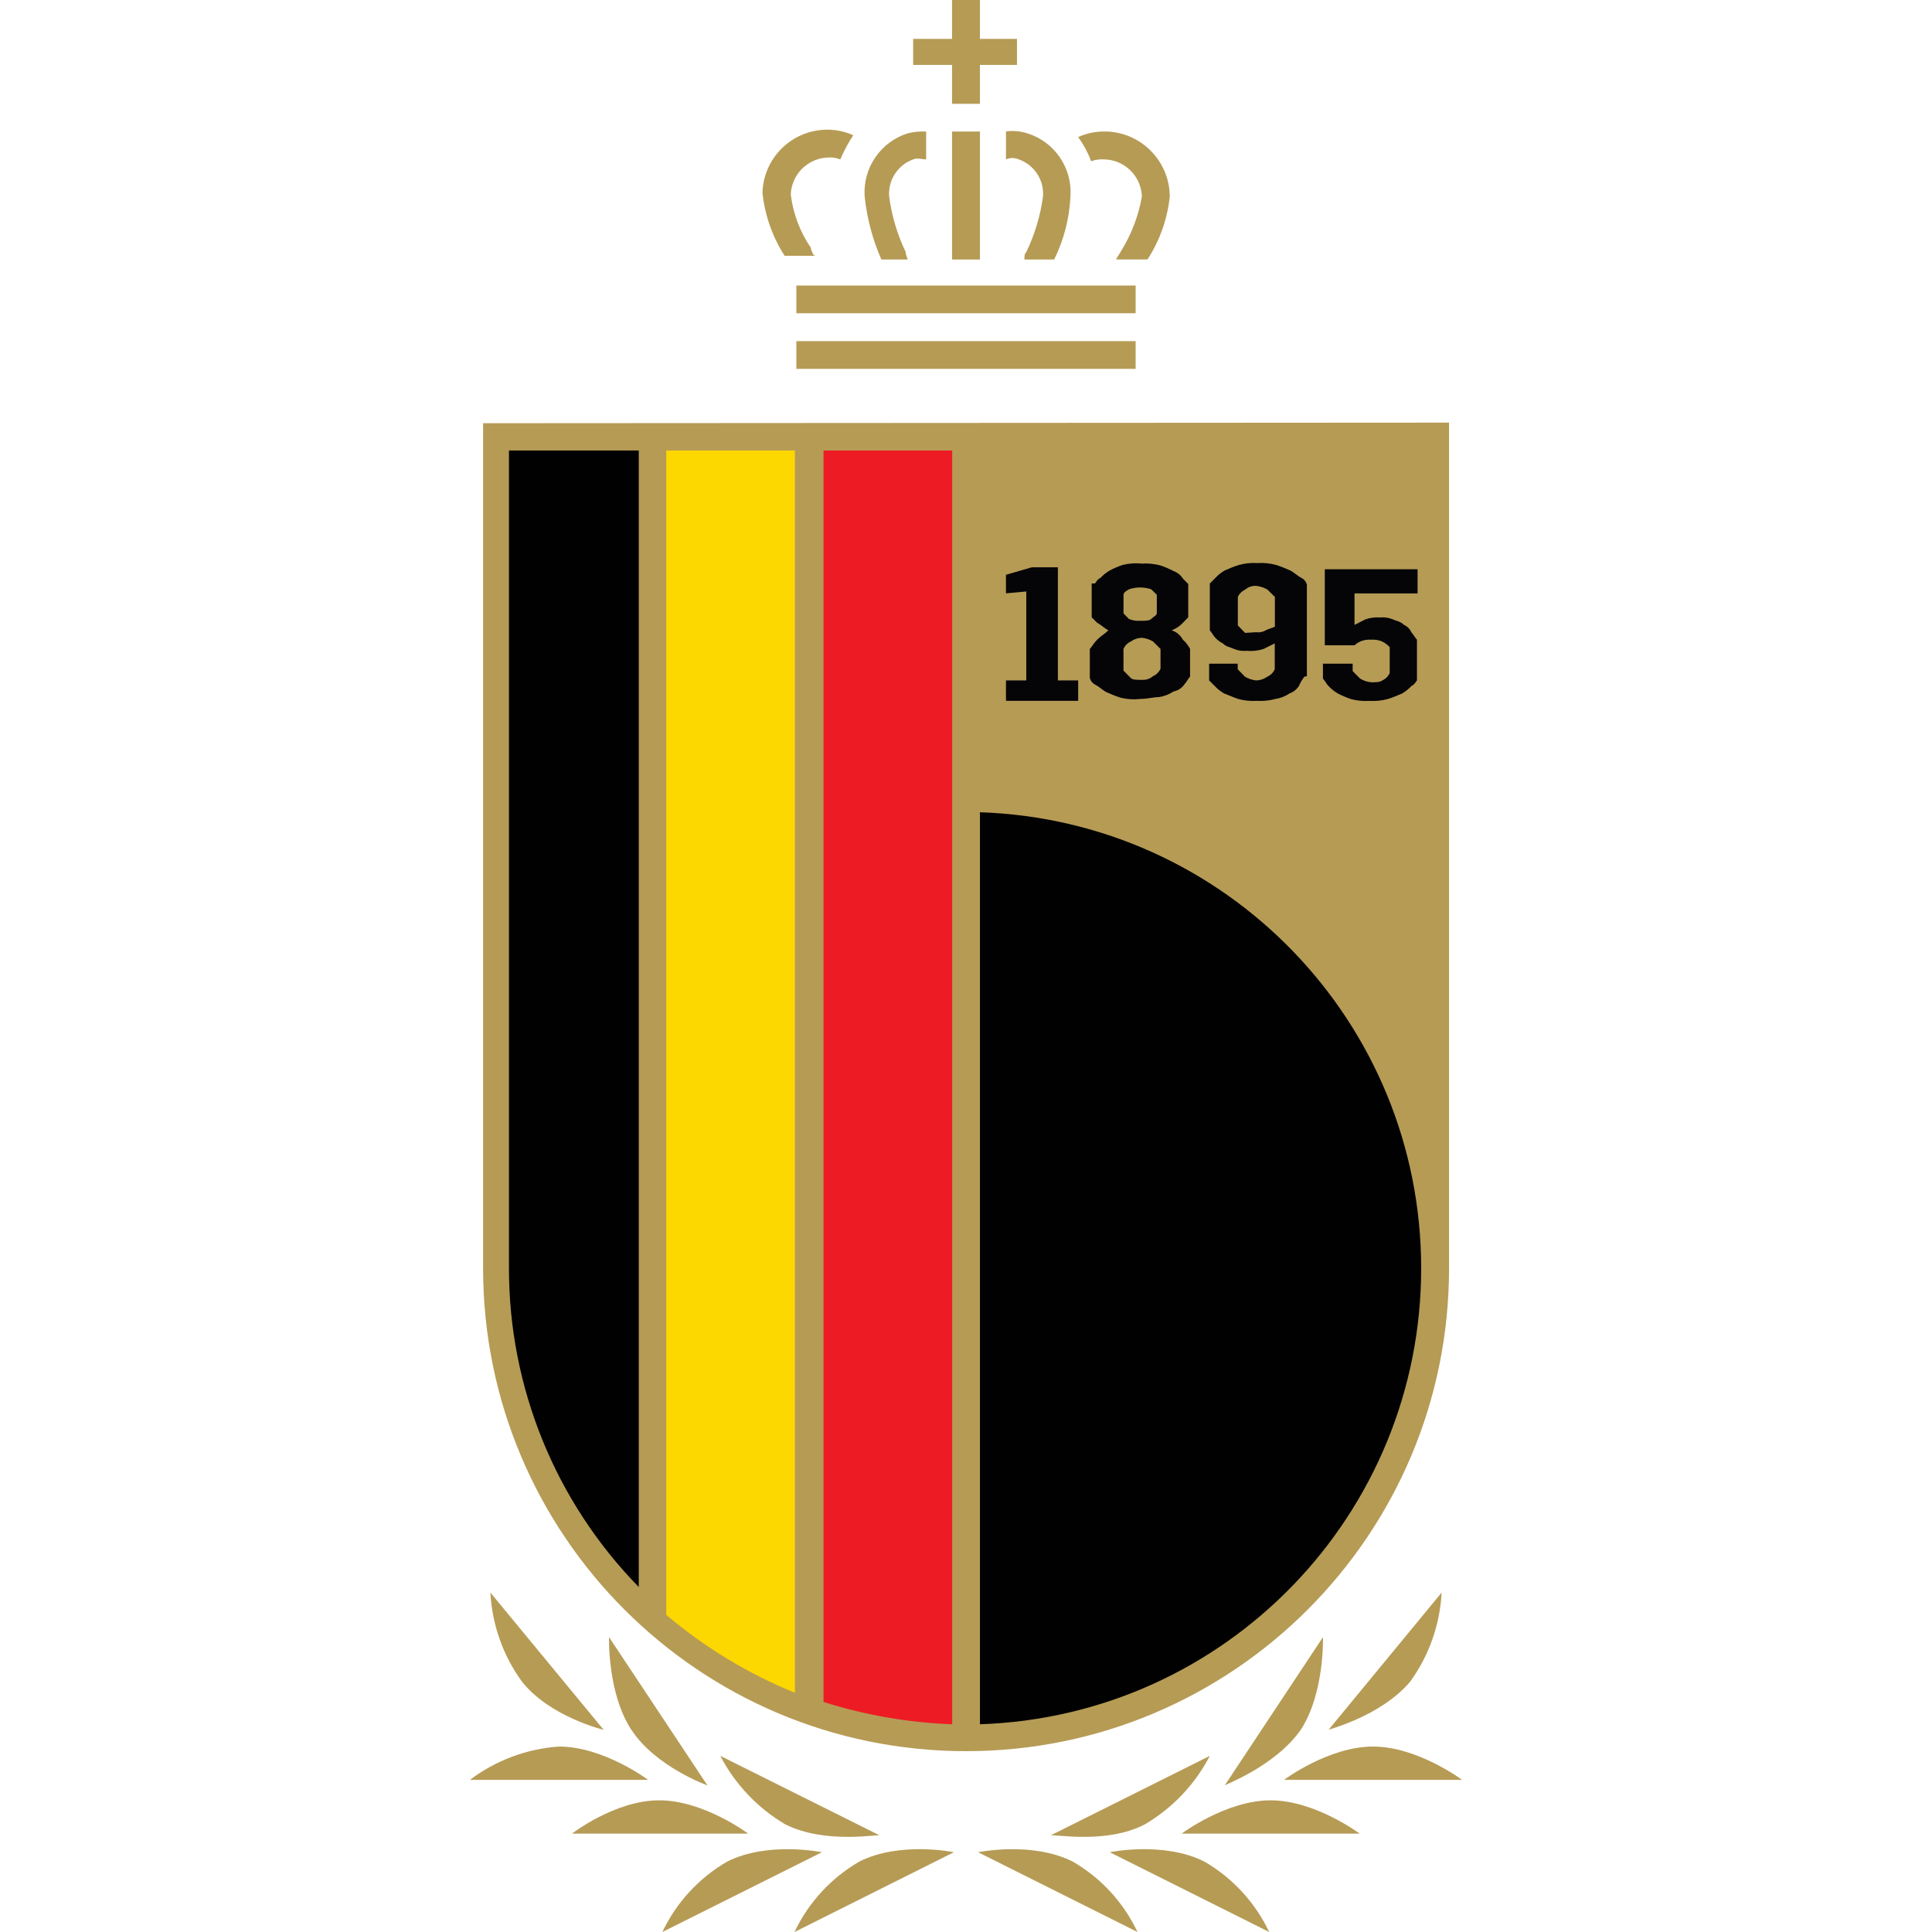<?xml version="1.0" encoding="UTF-8"?><svg id="a" xmlns="http://www.w3.org/2000/svg" width="200" height="200" viewBox="0 0 200 200"><path d="M98.556,0v4.027h-4.027v2.694h4.027v4.023h2.887v-4.023h3.834v-2.694h-3.834V0h-2.887Z" fill="#b69b55" stroke-width="0"/><path d="M82.44,38.185h35.12v-2.871h-35.12v2.871Z" fill="#b69b55" stroke-width="0"/><path d="M82.44,32.426h35.12v-2.868h-35.12v2.868Z" fill="#b69b55" stroke-width="0"/><path d="M98.556,26.865h2.887v-13.249h-2.887v13.249Z" fill="#b69b55" stroke-width="0"/><path d="M83.978,25.709c-1.144-1.657-1.87-3.566-2.118-5.565.075-2.067,1.72-3.735,3.79-3.834.454-.047.911.02,1.333.193.375-.872.824-1.708,1.345-2.501-.899-.41-1.881-.607-2.871-.576-3.562.103-6.425,2.966-6.528,6.528.245,2.323,1.029,4.56,2.296,6.528h3.27c-.387,0-.387-.387-.576-.769" fill="#b69b55" stroke-width="0"/><path d="M93.953,26.865c0-.193-.193-.387-.193-.769-.872-1.814-1.452-3.759-1.716-5.759-.126-1.692.891-3.258,2.485-3.834.387-.193.962,0,1.345,0v-2.887c-.647-.032-1.298.032-1.925.193-2.808.891-4.639,3.589-4.441,6.528.237,2.252.82,4.453,1.732,6.528h2.714Z" fill="#b69b55" stroke-width="0"/><path d="M114.495,13.616c-.994-.035-1.98.166-2.887.576.56.769,1.014,1.609,1.345,2.501.43-.158.887-.225,1.345-.193,2.114.039,3.83,1.72,3.909,3.834-.339,1.972-1.053,3.861-2.102,5.565-.193.387-.387.576-.576.962h3.258c1.274-1.964,2.067-4.201,2.307-6.528-.028-3.625-2.903-6.587-6.528-6.721" fill="#b69b55" stroke-width="0"/><path d="M104.138,13.616v2.887c.422-.193.911-.193,1.333,0,1.601.568,2.627,2.138,2.501,3.834-.272,2-.856,3.94-1.732,5.759-.193.193-.193.387-.193.769h3.077c1.01-2.035,1.582-4.26,1.688-6.528.205-2.939-1.629-5.64-4.441-6.528-.738-.241-1.526-.308-2.296-.193" fill="#b69b55" stroke-width="0"/><path d="M142.129,180.803c-4.603,0-9.206,3.447-9.206,3.447h18.428s-4.603-3.447-9.222-3.447" fill="#b69b55" stroke-width="0"/><path d="M131.531,186.368c-4.603,0-9.206,3.447-9.206,3.447h18.428s-4.619-3.447-9.222-3.447" fill="#b69b55" stroke-width="0"/><path d="M124.664,192.703c-4.216-2.118-9.782-.962-9.782-.962l16.503,8.259c-1.448-3.057-3.79-5.601-6.721-7.297" fill="#b69b55" stroke-width="0"/><path d="M111.032,192.703c-4.216-2.118-9.782-.962-9.782-.962l16.503,8.259c-1.444-3.061-3.787-5.609-6.721-7.297" fill="#b69b55" stroke-width="0"/><path d="M145.979,174.086c1.952-2.694,3.084-5.897,3.258-9.222l-11.707,14.207c-.193,0,5.372-1.345,8.453-4.99" fill="#b69b55" stroke-width="0"/><path d="M134.655,179.072c2.485-3.834,2.296-9.593,2.296-9.593l-10.168,15.347c-.193,0,5.179-1.925,7.873-5.759" fill="#b69b55" stroke-width="0"/><path d="M118.522,188.853c2.86-1.684,5.191-4.142,6.721-7.088l-16.503,8.244c.193-.193,5.759.962,9.782-1.156" fill="#b69b55" stroke-width="0"/><path d="M57.871,180.803c4.619,0,9.222,3.447,9.222,3.447h-18.444c2.67-2.016,5.869-3.215,9.206-3.447" fill="#b69b55" stroke-width="0"/><path d="M68.244,186.368c4.603,0,9.206,3.447,9.206,3.447h-18.235s4.441-3.447,9.029-3.447" fill="#b69b55" stroke-width="0"/><path d="M75.289,192.703c4.232-2.118,9.798-.962,9.798-.962l-16.519,8.259c1.448-3.057,3.79-5.601,6.721-7.297" fill="#b69b55" stroke-width="0"/><path d="M88.968,192.703c4.216-2.118,9.782-.962,9.782-.962l-16.503,8.259c1.448-3.057,3.79-5.601,6.721-7.297" fill="#b69b55" stroke-width="0"/><path d="M54.037,174.086c-1.96-2.69-3.096-5.897-3.27-9.222l11.722,14.207s-5.581-1.345-8.453-4.99" fill="#b69b55" stroke-width="0"/><path d="M65.357,179.072c-2.501-3.834-2.307-9.593-2.307-9.593l10.184,15.347s-5.372-1.925-7.873-5.759" fill="#b69b55" stroke-width="0"/><path d="M81.284,188.853c-2.86-1.688-5.187-4.145-6.721-7.088l16.519,8.244c0-.193-5.565.962-9.798-1.156" fill="#b69b55" stroke-width="0"/><path d="M67.669,167.558c4.678,4.244,10.157,7.502,16.116,9.593V45.099h-16.116v122.459Z" fill="#fdd700" stroke-width="0"/><path d="M83.785,177.147c6.721,2.694,16.116,2.694,16.116,2.694V45.158h-16.116v132.051-.063Z" fill="#ed1c24" stroke-width="0"/><path d="M67.669,45.099v122.459c-10.37-9.202-16.298-22.412-16.282-36.276V45.099h16.282Z" fill="#010101" stroke-width="0"/><path d="M99.905,82.72c26.817.004,48.558,21.749,48.554,48.566-.004,26.813-21.741,48.55-48.554,48.554v-97.121Z" fill="#010101" stroke-width="0"/><path d="M147.119,131.282c0,25.48-20.211,46.369-45.675,47.213v-94.411c25.464.848,45.671,21.733,45.675,47.213v-.016ZM52.688,131.282V46.637h13.438v117.651c-8.626-8.819-13.45-20.668-13.438-33.006ZM68.97,46.637h13.32v128.6c-4.84-1.968-9.332-4.69-13.32-8.066V46.637ZM98.572,178.496c-4.524-.166-9.005-.943-13.32-2.307V46.637h13.32v131.858ZM50.01,43.809v87.473c0,27.614,22.384,49.998,49.998,49.998s49.998-22.384,49.998-49.998V43.75l-99.992.059h-.004Z" fill="#b69b55" stroke-width="0"/><path d="M104.138,70.437h2.102v-9.206l-2.102.189v-1.921l2.678-.773h2.694v11.711h2.102v2.114h-7.474v-2.114Z" fill="#050508" fill-rule="evenodd" stroke-width="0"/><path d="M113.344,60.399c.193-.193.193-.387.576-.576.28-.304.603-.56.962-.769.434-.229.884-.422,1.345-.576.647-.158,1.321-.205,1.984-.134.647-.043,1.298.024,1.925.193.461.158.915.351,1.345.576.394.146.734.414.962.769l.564.576v3.447l-.564.576c-.319.343-.714.607-1.156.769.497.154.911.501,1.156.962.308.272.564.596.753.962v2.871c-.193.193-.371.576-.564.769-.264.402-.682.682-1.156.769-.446.3-.951.497-1.479.576-.576,0-1.156.193-1.925.193-.682.083-1.373.039-2.043-.118-.505-.162-.998-.355-1.479-.576-.387-.193-.769-.576-1.156-.769s-.576-.576-.576-.769v-2.946c.193-.193.387-.576.769-.962s.769-.576,1.156-.962c-.387-.193-.769-.576-1.156-.769l-.576-.576v-3.506h.331ZM116.302,69.416l.753.769c.193.193.576.193,1.156.193.422.028.832-.11,1.156-.387.343-.15.619-.426.769-.769v-2.043l-.769-.769c-.351-.213-.745-.343-1.156-.387-.414.008-.816.142-1.156.387-.339.154-.607.426-.753.769v2.236ZM116.302,63.495l.564.576c.363.158.761.221,1.156.193.576,0,.962,0,1.156-.193s.576-.387.576-.576v-1.925l-.576-.564c-.749-.256-1.562-.256-2.307,0-.371.193-.564.387-.564.564v1.925h-.004Z" fill="#050508" fill-rule="evenodd" stroke-width="0"/><path d="M135.025,70.051c-.225.3-.414.619-.564.962-.229.355-.564.627-.962.769-.446.3-.951.497-1.479.576-.627.17-1.278.233-1.925.193-.643.043-1.29-.024-1.909-.193-.576-.193-.962-.387-1.479-.576-.355-.209-.682-.465-.962-.769l-.576-.576v-1.732h2.958v.576l.753.769c.351.213.745.343,1.156.387.414-.008.816-.142,1.156-.387.343-.15.619-.426.769-.769v-2.678l-1.156.576c-.556.181-1.148.248-1.732.193-.454.043-.911-.024-1.333-.193-.387-.193-.769-.193-1.156-.576-.288-.142-.552-.339-.769-.576-.193-.193-.387-.576-.576-.769v-4.855l.576-.576c.28-.304.603-.56.962-.769.481-.221.974-.414,1.479-.576.623-.17,1.266-.237,1.909-.193.647-.043,1.298.024,1.925.193.505.162.998.355,1.479.576.387.193.769.576,1.156.769s.564.576.564.769v9.399l-.268.059.004-.004ZM130.052,65.448c.331.047.674-.02.962-.193.387-.193.576-.193.962-.387v-3.077l-.769-.753c-.351-.213-.745-.343-1.156-.387-.422-.028-.832.11-1.156.387-.331.154-.6.422-.753.753v2.958l.753.769,1.156-.075v.004Z" fill="#050508" fill-rule="evenodd" stroke-width="0"/><path d="M136.95,68.706h3.077v.769l.769.769c.343.217.734.347,1.14.387.387,0,.962,0,1.156-.193.343-.15.619-.426.769-.769v-2.678c-.221-.237-.481-.434-.769-.576-.363-.158-.761-.221-1.156-.193-.39-.032-.781.035-1.14.193-.209.099-.406.229-.576.387h-3.077v-7.873h9.604v2.501h-6.528v3.258l1.14-.576c.477-.162.978-.229,1.479-.193.458-.043.919.02,1.345.193.387.193.769.193,1.156.576.343.15.619.426.769.769.193.193.387.576.576.769v4.216c-.193.193-.193.387-.576.576-.28.304-.603.56-.962.769-.481.221-.974.414-1.479.576-.627.17-1.278.233-1.925.193-.643.043-1.29-.024-1.909-.193-.461-.158-.915-.351-1.345-.576-.355-.209-.682-.465-.962-.769-.193-.193-.387-.576-.576-.769v-1.479" fill="#050508" fill-rule="evenodd" stroke-width="0"/></svg>